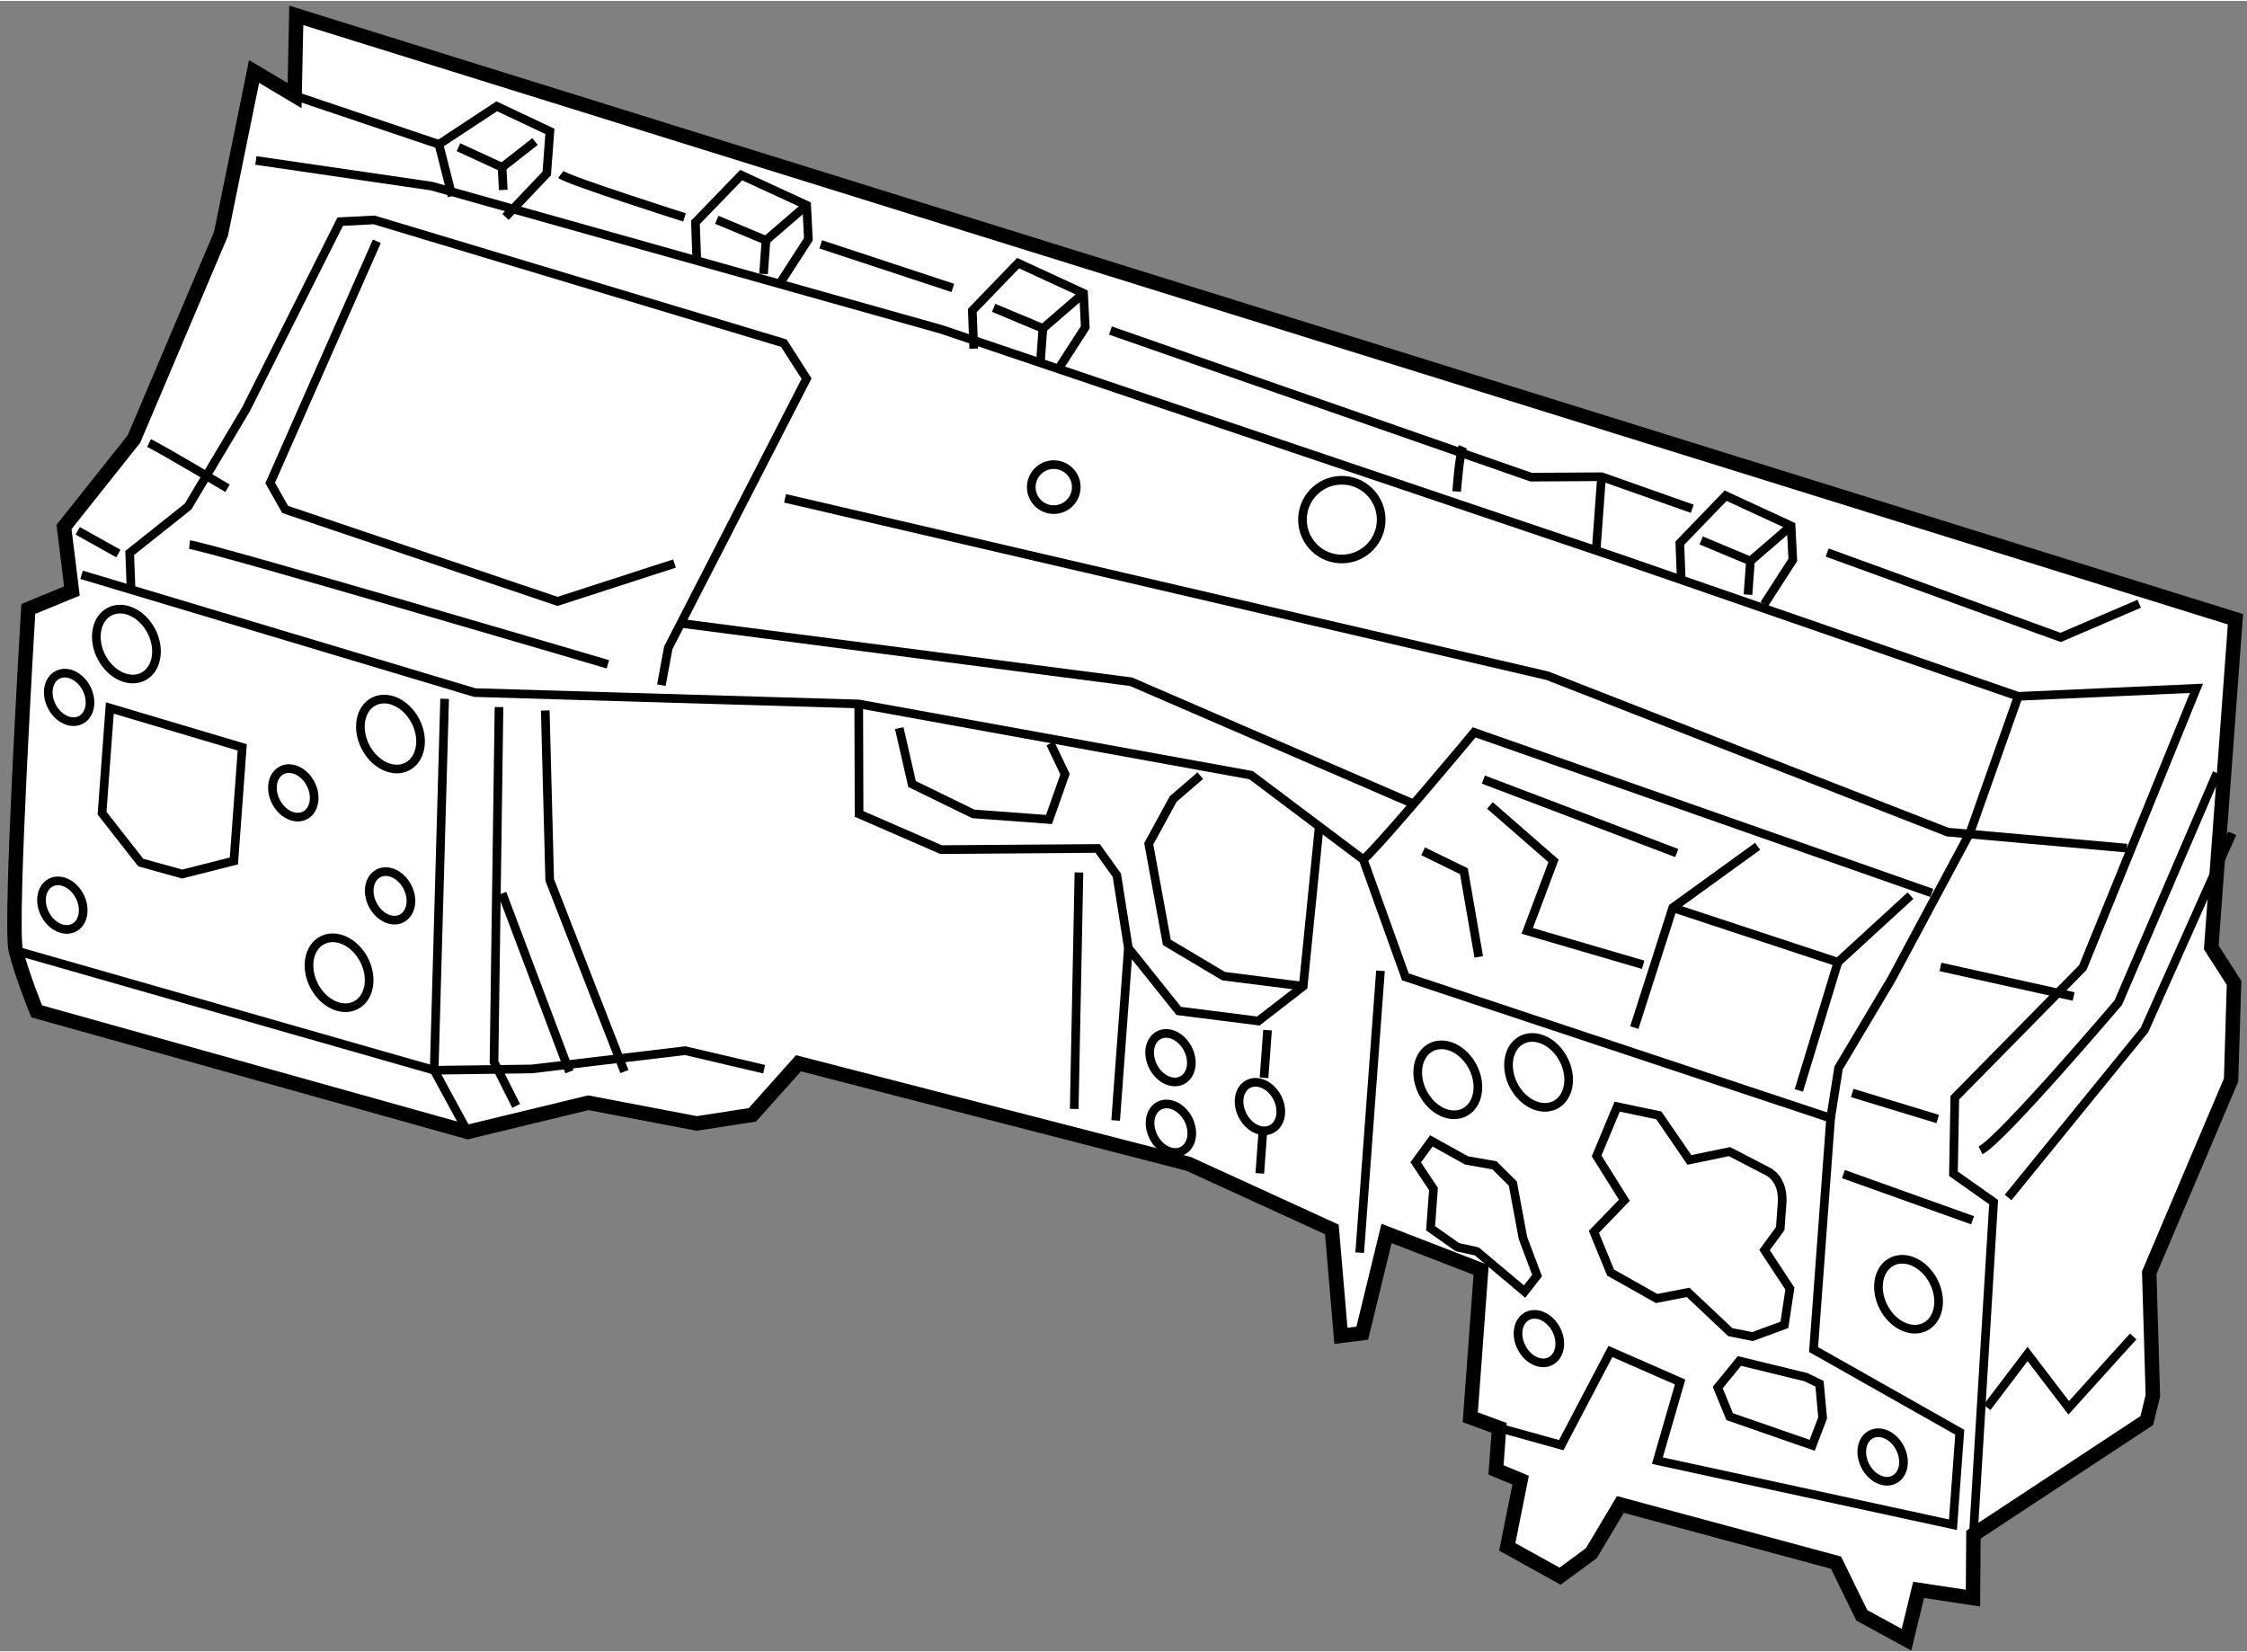 <?xml version="1.0" encoding="utf-8"?>
<!-- Generator: Adobe Illustrator 15.1.0, SVG Export Plug-In . SVG Version: 6.00 Build 0)  -->
<!DOCTYPE svg PUBLIC "-//W3C//DTD SVG 1.1//EN" "http://www.w3.org/Graphics/SVG/1.1/DTD/svg11.dtd">
<svg version="1.1" xmlns="http://www.w3.org/2000/svg" xmlns:xlink="http://www.w3.org/1999/xlink" x="0px" y="0px" width="244.8px"
	 height="180px" viewBox="7.5 115.894 77.874 57.195" enable-background="new 0 0 244.8 180" xml:space="preserve">
	
<rect x="7.5" y="115.894" width="77.874" height="57.195" fill="#808080" stroke="none"/>
	
<g><path fill="#FFFFFF" stroke="#000000" stroke-width="0.5" d="M9.992,136.344l-1.511,0.621c0,0-0.66,10.945-0.433,11.842			c0.227,0.896,0.725,2.105,0.725,2.105l14.937,4.179l4.179-1.012l3.758,0.717l1.928-0.298l1.598-1.787l13.522,3.487l4.963,2.271			l0.314,3.688l0.74-0.093l0.841-3.456l3.278,1.268l-0.376,5.103l0.999,0.367l-0.107,1.458l0.853,0.355l-0.463,2.312l1.831,1.015			l1.085-0.8l1.004-1.685l7.474,2.016l0.892,1.825l1.55,0.847l0.42-1.728l1.884,0.285l0.016-2.197l6.008-3.955l0.211-0.864			l-0.126-4.26l2.837-6.681l0.102-3.364l-0.789-1.23l0.838-11.372l-67.206-20.929l-0.058,2.781l-1.404-0.837l-1.148,5.632			l-3.016,7.107l-2.423,3.047L9.992,136.344z"></path><polyline fill="none" stroke="#000000" stroke-width="0.3" points="59.453,165.347 61.607,165.945 63.312,162.699 65.727,163.757 			64.939,166.483 75.183,168.704 75.419,165.497 70.353,162.632 70.944,154.613 56.206,149.716 54.747,145.651 50.858,142.726 			37.261,140.258 23.951,139.864 10.327,135.782 		"></polyline><line fill="none" stroke="#000000" stroke-width="0.3" x1="55.343" y1="149.506" x2="54.623" y2="159.274"></line><polyline fill="none" stroke="#000000" stroke-width="0.3" points="37.261,140.258 37.273,144.07 40.114,145.306 45.541,145.266 			46.206,146.194 46.606,148.716 48.351,150.897 51.11,151.246 52.665,150.041 53.219,144.512 		"></polyline><polyline fill="none" stroke="#000000" stroke-width="0.3" points="38.665,141.095 39.109,143.033 41.231,144.068 43.856,144.262 			44.411,142.69 43.903,141.627 		"></polyline><polyline fill="none" stroke="#000000" stroke-width="0.3" points="49.098,142.743 48.159,143.553 47.312,145.104 47.939,148.521 			49.905,149.691 52.665,150.041 		"></polyline><line fill="none" stroke="#000000" stroke-width="0.3" x1="44.893" y1="146.098" x2="44.729" y2="154.294"></line><line fill="none" stroke="#000000" stroke-width="0.3" x1="46.606" y1="148.716" x2="46.165" y2="154.693"></line><polyline fill="none" stroke="#000000" stroke-width="0.3" points="22.909,140.08 22.547,152.953 23.709,155.091 		"></polyline><polyline fill="none" stroke="#000000" stroke-width="0.3" points="24.794,140.366 24.621,152.666 25.388,154.189 		"></polyline><polyline fill="none" stroke="#000000" stroke-width="0.3" points="26.397,140.484 26.551,146.358 29.14,152.999 		"></polyline><line fill="none" stroke="#000000" stroke-width="0.3" x1="24.904" y1="146.823" x2="27.234" y2="153.005"></line><polyline fill="none" stroke="#000000" stroke-width="0.3" points="8.047,148.807 22.547,152.953 25.922,152.908 31.246,152.274 			33.983,152.916 		"></polyline><polygon fill="none" stroke="#000000" stroke-width="0.3" points="11.306,140.398 11.037,144.043 12.377,145.754 13.813,146.153 			15.606,145.699 15.895,141.763 		"></polygon><polyline fill="none" stroke="#000000" stroke-width="0.3" points="12.044,136.349 11.995,135.025 14.019,133.415 16.026,130.045 			19.29,123.543 20.467,123.483 34.665,127.754 35.453,128.984 30.662,138.307 30.42,139.607 		"></polyline><polyline fill="none" stroke="#000000" stroke-width="0.3" points="20.56,124.223 16.864,132.599 17.383,133.517 26.822,136.704 			30.877,135.391 		"></polyline><path fill="none" stroke="#000000" stroke-width="0.3" d="M14.068,134.738c0.583,0.043,14.499,4.146,14.499,4.146"></path><polyline fill="none" stroke="#000000" stroke-width="0.3" points="16.368,121.422 22.459,122.311 40.123,127.276 63.436,135.15 			77.445,139.994 83.622,139.716 79.684,149.394 75.248,153.904 75.2,156.539 76.593,157.522 75.891,169.05 		"></polyline><polyline fill="none" stroke="#000000" stroke-width="0.3" points="70.944,154.613 71.219,152.874 73.059,149.785 75.778,144.708 			77.445,139.994 		"></polyline><polyline fill="none" stroke="#000000" stroke-width="0.3" points="31.018,137.453 46.699,139.488 56.501,143.728 		"></polyline><path fill="none" stroke="#000000" stroke-width="0.3" d="M54.747,145.651c0.626-0.541,3.843-4.408,3.843-4.408l15.861,5.566"></path><polyline fill="none" stroke="#000000" stroke-width="0.3" points="68.414,145.191 65.472,147.32 64.14,151.474 		"></polyline><polyline fill="none" stroke="#000000" stroke-width="0.3" points="69.842,153.652 71.196,149.208 73.711,146.901 		"></polyline><line fill="none" stroke="#000000" stroke-width="0.3" x1="65.472" y1="147.32" x2="71.196" y2="149.208"></line><line fill="none" stroke="#000000" stroke-width="0.3" x1="58.909" y1="142.879" x2="65.611" y2="145.425"></line><polyline fill="none" stroke="#000000" stroke-width="0.3" points="59.136,143.775 61.34,145.697 60.429,148.122 64.446,149.297 					"></polyline><polyline fill="none" stroke="#000000" stroke-width="0.3" points="56.82,145.364 58.235,146.055 58.749,149.024 		"></polyline><polyline fill="none" stroke="#000000" stroke-width="0.3" points="17.706,119.176 22.712,120.863 24.715,119.545 26.557,120.414 			26.449,121.872 25.019,123.379 		"></polyline><line fill="none" stroke="#000000" stroke-width="0.3" x1="23.167" y1="122.656" x2="22.712" y2="120.863"></line><polyline fill="none" stroke="#000000" stroke-width="0.3" points="34.523,125.691 35.516,124.152 35.456,122.975 33.188,121.929 			31.601,123.57 31.65,124.894 		"></polyline><polyline fill="none" stroke="#000000" stroke-width="0.3" points="32.341,123.479 34.047,124.19 35.456,122.975 		"></polyline><line fill="none" stroke="#000000" stroke-width="0.3" x1="34.047" y1="124.19" x2="33.962" y2="125.356"></line><polyline fill="none" stroke="#000000" stroke-width="0.3" points="44.12,128.743 45.112,127.204 45.053,126.027 42.784,124.981 			41.198,126.623 41.247,127.945 		"></polyline><polyline fill="none" stroke="#000000" stroke-width="0.3" points="41.937,126.53 43.644,127.243 45.053,126.027 		"></polyline><line fill="none" stroke="#000000" stroke-width="0.3" x1="43.644" y1="127.243" x2="43.558" y2="128.409"></line><polyline fill="none" stroke="#000000" stroke-width="0.3" points="68.641,136.805 69.633,135.266 69.573,134.088 67.305,133.041 			65.718,134.684 65.768,136.007 		"></polyline><polyline fill="none" stroke="#000000" stroke-width="0.3" points="66.458,134.592 68.165,135.304 69.573,134.088 		"></polyline><line fill="none" stroke="#000000" stroke-width="0.3" x1="68.165" y1="135.304" x2="68.079" y2="136.47"></line><polyline fill="none" stroke="#000000" stroke-width="0.3" points="23.389,120.962 24.901,121.66 24.941,122.444 		"></polyline><line fill="none" stroke="#000000" stroke-width="0.3" x1="24.901" y1="121.66" x2="26.042" y2="120.767"></line><path fill="none" stroke="#000000" stroke-width="0.3" d="M26.935,121.907c0.277,0.216,4.288,1.489,4.288,1.489"></path><line fill="none" stroke="#000000" stroke-width="0.3" x1="35.943" y1="124.33" x2="40.522" y2="125.84"></line><polyline fill="none" stroke="#000000" stroke-width="0.3" points="45.984,127.317 60.561,132.398 63.005,132.383 66.148,133.494 					"></polyline><polyline fill="none" stroke="#000000" stroke-width="0.3" points="70.825,135.011 78.915,137.952 81.639,136.785 		"></polyline><line fill="none" stroke="#000000" stroke-width="0.3" x1="10.194" y1="134.258" x2="11.602" y2="135.045"></line><path fill="none" stroke="#000000" stroke-width="0.3" d="M12.666,131.215c0.472,0.23,2.719,1.568,2.719,1.568"></path><polyline fill="none" stroke="#000000" stroke-width="0.3" points="34.708,133.132 61.129,139.28 74.997,144.699 81.21,145.255 					"></polyline><path fill="none" stroke="#000000" stroke-width="0.3" d="M58.195,131.344c-0.119,0.285-0.211,1.549-0.211,1.549"></path><line fill="none" stroke="#000000" stroke-width="0.3" x1="63.005" y1="132.383" x2="62.819" y2="134.91"></line><path fill="none" stroke="#000000" stroke-width="0.3" d="M63.796,157.458l-0.962-1.537l0.712-1.706l1.444,0.302l1.059,1.544			l1.39-0.289l1.318,0.684c0,0,0.569,0.237,0.504,1.112c-0.064,0.875-0.064,0.875-0.064,0.875l-0.544,0.741l0.879,1.335l-0.19,1.257			l-1.106,0.407l-0.77-0.154l-1.462-1.378l-1.09,0.213l-1.595-0.899l-0.58-1.411L63.796,157.458z"></path><polygon fill="none" stroke="#000000" stroke-width="0.3" points="60.28,158.763 59.93,156.88 59.292,156.247 58.328,156.078 			57.107,155.401 56.564,156.144 57.18,157.068 57.08,158.429 58.009,159.084 58.682,159.231 60.338,160.623 60.77,160.069 		"></polygon><polygon fill="none" stroke="#000000" stroke-width="0.3" points="70.087,163.589 67.783,163.028 67.031,163.95 67.446,164.958 			70.304,165.951 70.667,165 70.559,163.819 		"></polygon><polyline fill="none" stroke="#000000" stroke-width="0.3" points="77.094,157.362 81.821,151.555 84.864,144.742 		"></polyline><path fill="none" stroke="#000000" stroke-width="0.3" d="M76.139,155.729c0.709-0.339,4.774-5.12,4.774-5.12l3.42-7.957"></path><polyline fill="none" stroke="#000000" stroke-width="0.3" points="76.362,164.638 77.769,162.787 79.195,164.651 81.43,162.178 					"></polyline><path fill="none" stroke="#000000" stroke-width="0.3" d="M55.364,133.97c-0.056,0.751-0.709,1.315-1.461,1.261			c-0.751-0.056-1.315-0.71-1.26-1.462c0.055-0.751,0.709-1.316,1.461-1.26C54.854,132.564,55.419,133.218,55.364,133.97z"></path><path fill="none" stroke="#000000" stroke-width="0.3" d="M44.798,132.8c-0.032,0.43-0.405,0.752-0.835,0.721			c-0.429-0.031-0.752-0.405-0.72-0.835c0.032-0.43,0.406-0.752,0.835-0.72C44.507,131.997,44.83,132.371,44.798,132.8z"></path><path fill="none" stroke="#000000" stroke-width="0.3" d="M12.748,137.738c0.32,0.622,0.191,1.326-0.288,1.572			c-0.478,0.246-1.126-0.06-1.446-0.682c-0.319-0.622-0.19-1.326,0.288-1.572C11.782,136.811,12.429,137.116,12.748,137.738z"></path><path fill="none" stroke="#000000" stroke-width="0.3" d="M74.511,160.27c0.32,0.622,0.191,1.326-0.288,1.572			c-0.479,0.246-1.126-0.06-1.446-0.682c-0.32-0.622-0.191-1.326,0.288-1.572C73.543,159.342,74.191,159.648,74.511,160.27z"></path><path fill="none" stroke="#000000" stroke-width="0.3" d="M20.118,149.129c0.32,0.622,0.191,1.326-0.288,1.572			c-0.479,0.245-1.126-0.06-1.446-0.682c-0.32-0.623-0.191-1.327,0.288-1.572C19.151,148.201,19.798,148.506,20.118,149.129z"></path><path fill="none" stroke="#000000" stroke-width="0.3" d="M21.9,140.856c0.32,0.622,0.191,1.326-0.288,1.572			c-0.479,0.246-1.126-0.059-1.446-0.682c-0.32-0.622-0.191-1.326,0.288-1.572C20.934,139.928,21.581,140.233,21.9,140.856z"></path><path fill="none" stroke="#000000" stroke-width="0.3" d="M58.543,152.839c0.32,0.622,0.191,1.326-0.288,1.572			c-0.479,0.246-1.126-0.059-1.446-0.682c-0.319-0.622-0.19-1.326,0.288-1.572C57.576,151.911,58.223,152.217,58.543,152.839z"></path><path fill="none" stroke="#000000" stroke-width="0.3" d="M61.689,152.582c0.32,0.622,0.191,1.326-0.288,1.572			c-0.479,0.246-1.126-0.06-1.446-0.682c-0.319-0.622-0.19-1.326,0.288-1.572C60.722,151.654,61.369,151.96,61.689,152.582z"></path><path fill="none" stroke="#000000" stroke-width="0.3" d="M10.262,146.922c0.222,0.432,0.133,0.92-0.199,1.091			c-0.332,0.171-0.781-0.041-1.003-0.473c-0.222-0.432-0.132-0.92,0.2-1.091C9.591,146.278,10.04,146.49,10.262,146.922z"></path><path fill="none" stroke="#000000" stroke-width="0.3" d="M10.498,139.722c0.222,0.432,0.132,0.92-0.2,1.091			c-0.332,0.171-0.781-0.041-1.003-0.473c-0.222-0.432-0.132-0.92,0.2-1.091C9.827,139.078,10.276,139.29,10.498,139.722z"></path><path fill="none" stroke="#000000" stroke-width="0.3" d="M18.267,143.03c0.222,0.432,0.132,0.92-0.2,1.091			c-0.332,0.171-0.781-0.041-1.003-0.473c-0.222-0.432-0.132-0.92,0.2-1.091C17.596,142.387,18.045,142.599,18.267,143.03z"></path><path fill="none" stroke="#000000" stroke-width="0.3" d="M21.62,146.601c0.222,0.432,0.132,0.92-0.2,1.09			c-0.332,0.171-0.781-0.041-1.002-0.473c-0.222-0.432-0.133-0.92,0.2-1.091C20.949,145.957,21.398,146.169,21.62,146.601z"></path><path fill="none" stroke="#000000" stroke-width="0.3" d="M51.767,153.902c0.222,0.433,0.132,0.921-0.2,1.091			c-0.332,0.171-0.781-0.041-1.003-0.473c-0.222-0.432-0.132-0.92,0.2-1.091C51.096,153.26,51.545,153.471,51.767,153.902z"></path><path fill="none" stroke="#000000" stroke-width="0.3" d="M48.667,152.209c0.222,0.432,0.132,0.92-0.2,1.09			c-0.332,0.171-0.781-0.041-1.002-0.473c-0.222-0.432-0.133-0.92,0.2-1.091C47.996,151.565,48.445,151.777,48.667,152.209z"></path><path fill="none" stroke="#000000" stroke-width="0.3" d="M48.682,154.652c0.222,0.433,0.132,0.921-0.2,1.091			c-0.332,0.171-0.781-0.041-1.003-0.473c-0.222-0.432-0.132-0.92,0.2-1.091C48.011,154.01,48.46,154.221,48.682,154.652z"></path><path fill="none" stroke="#000000" stroke-width="0.3" d="M61.435,161.944c0.222,0.432,0.132,0.92-0.2,1.091			c-0.332,0.17-0.781-0.041-1.003-0.473c-0.222-0.432-0.132-0.92,0.2-1.091C60.765,161.301,61.213,161.513,61.435,161.944z"></path><path fill="none" stroke="#000000" stroke-width="0.3" d="M73.348,166.047c0.222,0.432,0.132,0.92-0.2,1.091			c-0.332,0.17-0.781-0.041-1.003-0.473c-0.222-0.433-0.132-0.92,0.2-1.091C72.678,165.403,73.126,165.615,73.348,166.047z"></path><line fill="none" stroke="#000000" stroke-width="0.3" x1="71.692" y1="153.74" x2="74.655" y2="154.643"></line><line fill="none" stroke="#000000" stroke-width="0.3" x1="71.388" y1="156.552" x2="75.863" y2="158.151"></line><line fill="none" stroke="#000000" stroke-width="0.3" x1="51.429" y1="151.563" x2="51.307" y2="153.215"></line><line fill="none" stroke="#000000" stroke-width="0.3" x1="51.268" y1="155.069" x2="51.161" y2="156.527"></line><line fill="none" stroke="#000000" stroke-width="0.3" x1="74.75" y1="149.372" x2="79.366" y2="150.397"></line></g>


</svg>